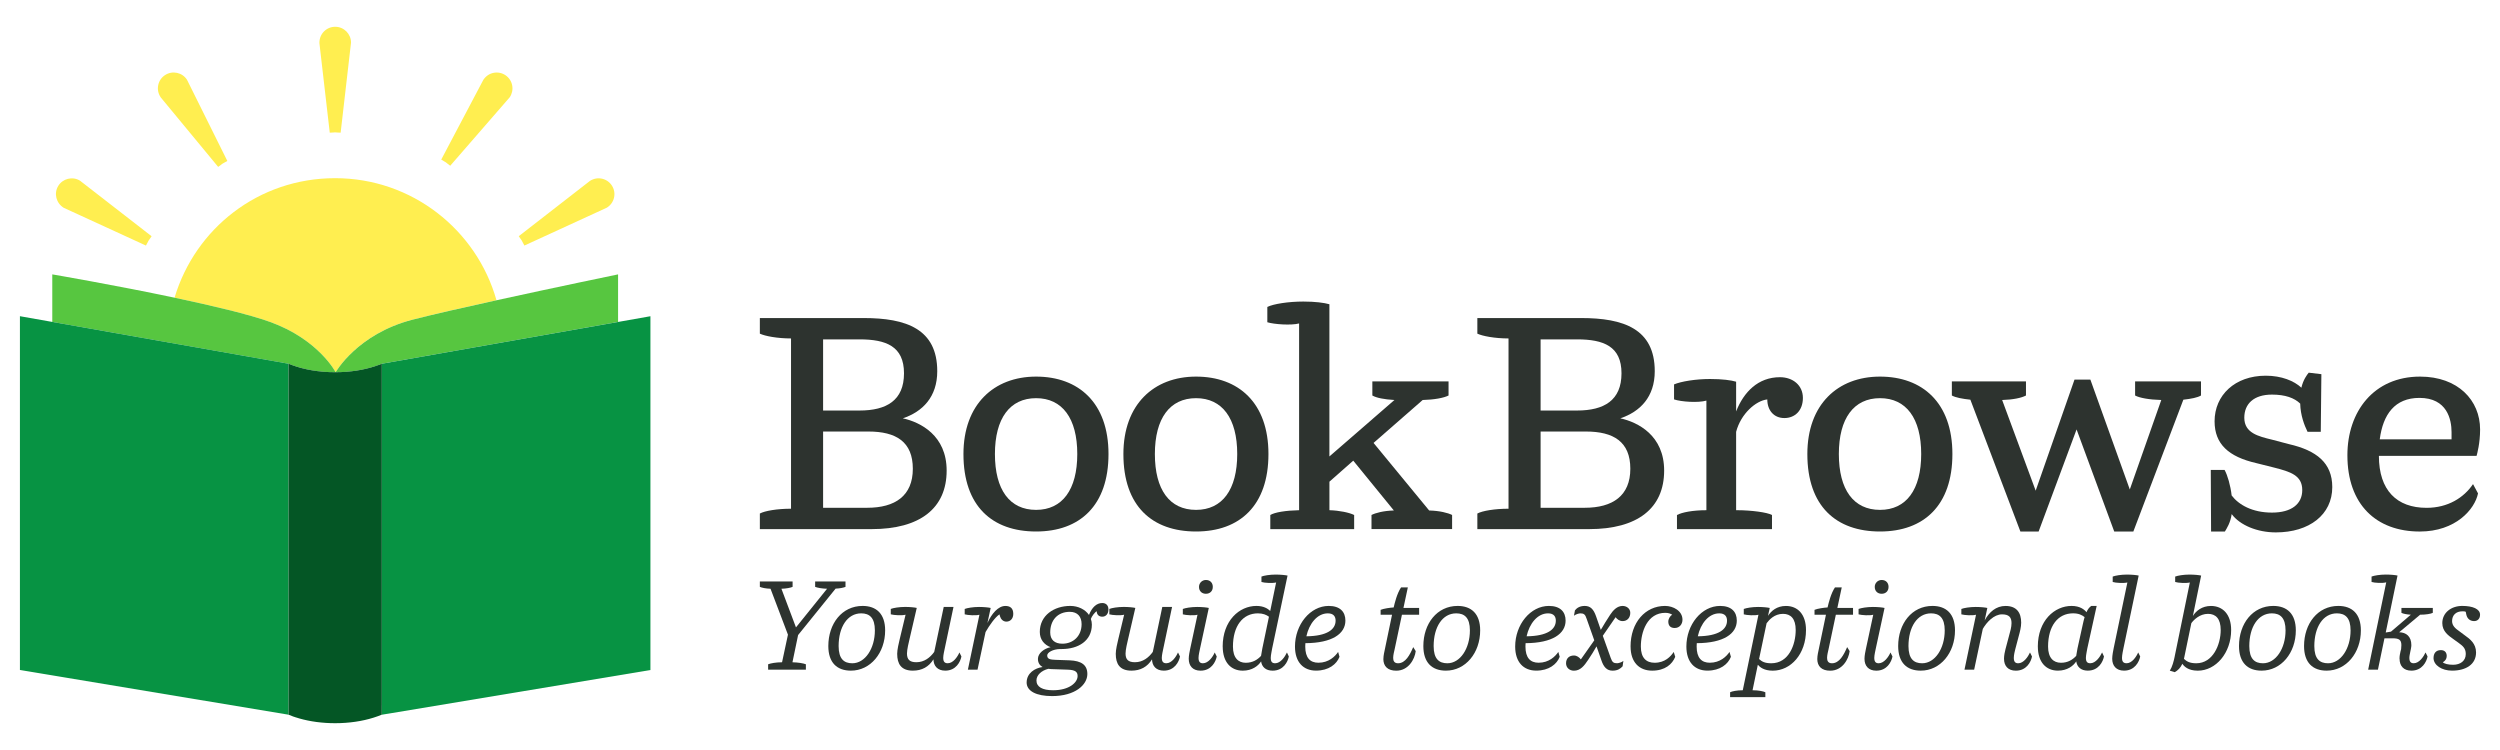 <?xml version="1.0" encoding="UTF-8"?>
<svg id="Layer_1" data-name="Layer 1" xmlns="http://www.w3.org/2000/svg" viewBox="0 0 1000 300">
  <defs>
    <style>
      .cls-1 {
        fill: #57c640;
      }

      .cls-1, .cls-2, .cls-3, .cls-4, .cls-5 {
        stroke-width: 0px;
      }

      .cls-2 {
        fill: #2d332f;
      }

      .cls-3 {
        fill: #045625;
      }

      .cls-4 {
        fill: #079343;
      }

      .cls-5 {
        fill: #ffee50;
      }
    </style>
  </defs>
  <g>
    <path class="cls-5" d="M134.25,148.9s0,0,0,0c.05-.09,8.71-15.3,30.68-21.01,7.69-2,20.45-4.9,33.66-7.79-7.94-28.17-33.81-48.83-64.53-48.83s-55.96,20.16-64.24,47.81c14.97,3.16,29.69,6.65,38.08,9.66,19.47,6.99,26.3,20.08,26.34,20.16Z"/>
    <path class="cls-5" d="M131.88,53.07l1.43-.07c.22-.01.46-.03.7-.06.13.01.38.04.83.06l1.42.07,4.15-36.03c0-3.49-2.84-6.33-6.33-6.33-1.69,0-3.28.66-4.48,1.86-1.2,1.2-1.85,2.8-1.84,4.64l3.98,34.44.16,1.41Z"/>
    <path class="cls-5" d="M178.35,64.94c.11.09.3.24.61.49l1.13.87,23.79-27.38c.95-1.39,1.31-3.08,1-4.74-.31-1.66-1.25-3.11-2.64-4.06-1.4-.96-3.08-1.31-4.74-1-1.67.31-3.11,1.26-4.15,2.79l-16.85,31.92,1.22.74c.24.15.45.27.64.37Z"/>
    <path class="cls-5" d="M87.27,66.75l1.15-.84c.24-.18.44-.32.6-.46.13-.07.34-.18.67-.37l1.24-.7-16.14-32.49c-1.9-2.93-5.83-3.77-8.76-1.86-1.42.92-2.39,2.34-2.74,3.99-.35,1.66-.04,3.36.98,4.91l23,27.83Z"/>
    <path class="cls-5" d="M208.73,96.26c.06.13.17.34.36.7l.67,1.26,32.96-15.14c1.45-.88,2.46-2.27,2.87-3.91.4-1.64.14-3.34-.74-4.79s-2.27-2.46-3.91-2.87c-1.65-.4-3.36-.14-4.93.83l-28.51,22.14.81,1.18c.16.23.3.43.43.6Z"/>
    <path class="cls-5" d="M25.57,83.16l31.52,14.47,1.29.59.67-1.25c.14-.27.26-.48.34-.67.09-.12.23-.31.44-.62l.81-1.18-28.66-22.24c-2.98-1.81-6.89-.85-8.7,2.13-1.81,2.99-.84,6.89,2.28,8.78Z"/>
    <path class="cls-1" d="M116.89,146.07c4.8,1.77,10.73,2.83,17.18,2.83.06,0,.12,0,.19,0-.04-.08-6.87-13.17-26.34-20.16-8.39-3.01-23.11-6.5-38.08-9.66-24.14-5.09-48.93-9.33-48.93-9.33v19.03l94.5,16.72c.48.2.98.39,1.48.57Z"/>
    <path class="cls-1" d="M134.26,148.9c5.87-.02,11.31-.92,15.85-2.43.91-.3,1.79-.62,2.62-.97l94.5-16.72v-19.03s-25.03,5.18-48.64,10.36c-13.21,2.9-25.97,5.8-33.66,7.79-21.97,5.7-30.63,20.92-30.68,21.01Z"/>
    <path class="cls-4" d="M247.23,128.78l-94.5,16.72c-.83.35-1.72.67-2.62.97.91-.3,1.79-.62,2.62-.97v140.39c-1.05.44-2.19.84-3.36,1.21,1.18-.37,2.31-.77,3.36-1.21l107.44-17.88V126.49l-12.94,2.29Z"/>
    <path class="cls-4" d="M115.41,285.65v-140.16c.48.2.98.39,1.48.57-.5-.19-1.01-.37-1.48-.57l-94.5-16.72-12.94-2.29v141.52l107.44,17.88c1.34.57,2.79,1.07,4.33,1.5-1.53-.44-2.99-.94-4.32-1.5v-.24Z"/>
    <path class="cls-3" d="M152.73,282.18v-136.69c-.83.35-1.72.67-2.62.97-4.53,1.51-9.97,2.41-15.85,2.43,0,0,0,0,0,0-.06,0-.12,0-.19,0-6.45,0-12.38-1.06-17.18-2.83-.5-.19-1.01-.37-1.48-.57v140.39c1.34.57,2.79,1.07,4.32,1.5,4.22,1.21,9.11,1.9,14.33,1.9,5.63,0,10.87-.81,15.3-2.2,1.18-.37,2.31-.77,3.36-1.21v-3.7Z"/>
  </g>
  <g>
    <g>
      <path class="cls-2" d="M316.41,203.47v-68.09c-5.53,0-10.47-.96-12.47-1.92v-6.24h41.54c16.94,0,29.42,4.32,29.42,21.26,0,10.33-5.88,16.21-13.77,18.85,7.06,1.56,17.53,6.84,17.53,20.9,0,15.13-10.71,23.42-30.01,23.42h-44.71v-6.24c2-1.08,6.94-1.92,12.47-1.92ZM343.83,164.21c10.83,0,17.77-4.08,17.77-14.89s-7.18-13.57-17.77-13.57h-14.59v28.46h14.59ZM346.89,203.11c11.18,0,18.24-4.8,18.24-15.61s-6.71-14.89-17.77-14.89h-18.12v30.5h17.65Z"/>
      <path class="cls-2" d="M385.38,181.62c0-19.81,12.12-30.98,29.07-30.98s28.95,10.45,28.95,30.98-11.41,30.98-28.95,30.98-29.07-10.09-29.07-30.98ZM414.44,203.95c10.47,0,16.47-8.05,16.47-22.34s-6-22.34-16.47-22.34-16.47,8.05-16.47,22.34,5.88,22.34,16.47,22.34Z"/>
      <path class="cls-2" d="M449.36,181.62c0-19.81,12.12-30.98,29.07-30.98s28.95,10.45,28.95,30.98-11.41,30.98-28.95,30.98-29.07-10.09-29.07-30.98ZM478.42,203.95c10.47,0,16.47-8.05,16.47-22.34s-6-22.34-16.47-22.34-16.47,8.05-16.47,22.34,5.88,22.34,16.47,22.34Z"/>
      <path class="cls-2" d="M519.64,204.07v-74.69c-3.18.84-10,.36-12.71-.48v-6.12c2.35-1.2,8.47-2.16,14.36-2.16,4.82,0,8.35.48,10.47,1.08v60.88l26.01-22.58c-4.12-.24-7.18-.84-8.83-1.8v-5.64h30.48v5.64c-1.88.96-5.65,1.68-10.35,1.8l-19.65,17.17,22.24,27.02c4.24.12,7.53.96,9.18,1.8v5.64h-32.24v-5.64c1.65-.84,4.82-1.68,8.94-1.8l-16.24-19.93-9.53,8.41v11.41c4,.12,8,.96,9.89,1.92v5.64h-33.54v-5.64c1.77-1.08,6.12-1.8,11.53-1.92Z"/>
      <path class="cls-2" d="M603.41,203.47v-68.09c-5.53,0-10.47-.96-12.47-1.92v-6.24h41.54c16.94,0,29.42,4.32,29.42,21.26,0,10.33-5.88,16.21-13.77,18.85,7.06,1.56,17.53,6.84,17.53,20.9,0,15.13-10.71,23.42-30.01,23.42h-44.71v-6.24c2-1.08,6.94-1.92,12.47-1.92ZM630.83,164.21c10.83,0,17.77-4.08,17.77-14.89s-7.18-13.57-17.77-13.57h-14.59v28.46h14.59ZM633.89,203.11c11.18,0,18.24-4.8,18.24-15.61s-6.71-14.89-17.77-14.89h-18.12v30.5h17.65Z"/>
      <path class="cls-2" d="M682.56,204.07v-43.83c-3.3.96-10.12.48-12.94-.48v-6c2.82-1.2,8.71-2.16,14.36-2.16,4.94,0,8.47.48,10.47,1.08v11.89c3.06-7.81,8.83-13.69,17.53-13.69,5.18,0,9.18,3.24,9.18,8.29s-3.18,8.05-7.41,8.05-6.83-3.12-6.83-7.45c-4.59.48-10.59,5.76-12.47,12.97v31.34h.47c5.41,0,12,.84,13.88,1.92v5.64h-38.01v-5.64c2-1.08,6.35-1.92,11.77-1.92Z"/>
      <path class="cls-2" d="M722.94,181.62c0-19.81,12.12-30.98,29.07-30.98s28.95,10.45,28.95,30.98-11.41,30.98-28.95,30.98-29.07-10.09-29.07-30.98ZM752.01,203.95c10.47,0,16.47-8.05,16.47-22.34s-6-22.34-16.47-22.34-16.47,8.05-16.47,22.34,5.89,22.34,16.47,22.34Z"/>
      <path class="cls-2" d="M780.74,158.2v-5.64h29.65v5.64c-1.77.96-5.18,1.68-9.53,1.8l13.41,36.27,15.53-44.43h6.35l15.77,43.95,12.59-35.79c-4.83-.12-8.71-.84-10.47-1.8v-5.64h26.36v5.64c-1.41.84-3.88,1.32-7.06,1.68l-20,52.72h-7.65l-15.06-40.83-15.18,40.83h-7.3l-20-52.72c-3.29-.36-5.88-.84-7.41-1.68Z"/>
      <path class="cls-2" d="M892.67,205.64c-.47,3.48-2,5.76-2.71,6.96h-5.53l-.12-24.62h5.53c1.18,2.16,2.35,6.12,2.82,10.21,2.82,3.72,8.24,6.85,16.12,6.85s12.12-3.48,12.12-9.01c0-5.88-4.71-7.33-11.3-9.01l-7.18-1.8c-10.94-2.52-16.59-7.57-16.59-16.69,0-10.45,8.12-18.25,20.48-18.25,6.24,0,11.3,2.04,14.24,4.8.71-3.12,2.23-5.16,2.94-6.01l5.06.6-.24,23.06h-5.29c-1.3-2.64-2.82-6.61-2.94-11.29-2.35-2.28-6-3.6-11.3-3.6-7.29,0-11.06,3.72-11.06,9.25,0,6.12,5.65,7.45,11.06,8.77l6.83,1.8c10.94,2.52,17.3,7.45,17.3,17.17,0,11.05-9.18,18.13-22.59,18.13-7.41,0-14.36-2.88-17.65-7.33Z"/>
      <path class="cls-2" d="M938.96,182.1c0-17.53,10.59-31.46,29.07-31.46,15.18,0,24.01,9.49,24.01,21.14,0,5.52-1.18,9.73-1.41,10.57h-39.07c0,13.81,7.18,20.78,19.06,20.78,8.59,0,14.94-4.08,18.59-9.49l2,3.72c-1.29,6.36-8.94,15.25-23.3,15.25-17.42,0-28.95-10.81-28.95-30.5ZM980.62,175.73v-2.88c0-5.04-1.76-13.69-12.83-13.69-9.88,0-14.59,6.6-15.89,16.57h28.71Z"/>
    </g>
    <g>
      <path class="cls-2" d="M312.77,264.91h.05l2.36-11.04-6.97-18.37c-1.86-.05-3.46-.4-4.27-.75v-2.16h13.1v2.16c-.8.35-2.51.7-4.47.75l5.82,15.46,12.44-15.46c-2.06-.05-3.86-.4-4.77-.75v-2.16h12.14v2.16c-.75.3-2.26.65-3.96.7l-15,18.57-2.26,10.89c2.26.05,4.37.4,5.37.8v2.16h-15.1v-2.16c1-.4,3.16-.8,5.52-.8Z"/>
      <path class="cls-2" d="M331.33,258.43c0-8.98,5.47-16.06,13.7-16.06,5.52,0,9.03,3.16,9.03,9.78,0,9.03-5.87,16.11-13.7,16.11-5.52,0-9.03-3.16-9.03-9.84ZM340.92,265.31c5.12,0,9.03-5.87,9.03-13.15,0-5.07-2.16-6.82-5.47-6.82-5.52,0-9.03,5.47-9.03,13.1,0,5.12,2.16,6.87,5.47,6.87Z"/>
      <path class="cls-2" d="M358.87,261.59c0-1.76.65-4.37,1-5.87l2.36-9.84c-1.41.4-4.72.2-5.92-.15v-2.16c1-.4,3.36-.8,5.77-.8,1.91,0,3.86.2,4.62.4l-2.91,12.54c-.3,1.3-1,4.11-1,5.67,0,2.36,1,3.51,3.76,3.51,3.21,0,5.52-1.91,7.13-4.11l.3-1.35,3.51-16.66h3.91l-3.51,16.66c-.15.8-.6,2.56-.6,3.71,0,1.56.6,2.16,1.81,2.16,2.16,0,3.91-2.56,4.67-4.32l.8,1.61c-.4,2.11-2.16,5.67-6.47,5.67-3.06,0-4.67-1.86-4.72-4.52-1.86,3.01-4.62,4.52-8.23,4.52-4.72,0-6.27-2.76-6.27-6.67Z"/>
      <path class="cls-2" d="M385.88,245.74v-2.16c1-.4,3.36-.8,5.72-.8,1.91,0,3.91.2,4.67.4l-1.3,6.02c1.66-3.66,4.26-6.82,7.18-6.82,1.81,0,3.16.8,3.16,3.16,0,1.96-1.21,3.11-2.76,3.11-1.35,0-2.26-1.05-2.56-2.16l-.2-.75c-1.76,1.15-4.01,4.37-5.57,7.08l-3.21,15.05h-3.86l4.62-21.98c-1.35.4-4.62.2-5.87-.15Z"/>
      <path class="cls-2" d="M410.66,272.98c0-3.71,3.31-5.77,6.37-6.17-1.1-.6-1.86-1.66-1.86-3.26,0-2.26,2.51-4.17,5.07-4.67-2.61-1-4.32-3.11-4.32-6.12,0-6.62,5.72-10.39,12.19-10.39,3.16,0,5.97,1.41,7.48,3.61,1.2-3.06,3.06-4.77,5.32-4.77,1.51,0,2.46.95,2.46,2.56,0,1.96-1.16,2.91-2.46,2.91s-2.21-.8-2.21-2.16c-.65.2-2.06,2.06-2.36,3.06.25.7.4,1.46.4,2.26,0,6.57-5.52,9.78-11.99,9.78h-.75c-2.81.05-5.12,1.35-5.12,2.56,0,1.56,1.36,1.66,3.31,1.76l5.72.2c4.52.2,7.03,1.76,7.03,5.47,0,4.32-4.87,8.83-14.1,8.83-6.27,0-10.19-1.96-10.19-5.47ZM421.25,276.1c6.47,0,9.79-3.11,9.79-5.67,0-1.56-.75-2.46-3.91-2.56l-5.87-.2c-.7,0-1.3-.05-1.91-.15-2.81.7-4.77,2.56-4.77,4.67,0,2.56,2.36,3.91,6.67,3.91ZM424.96,257.48c4.32,0,7.68-3.06,7.68-7.83,0-2.96-1.6-4.92-4.72-4.92-4.92,0-7.83,3.41-7.83,8.23,0,2.96,1.76,4.52,4.87,4.52Z"/>
      <path class="cls-2" d="M446.3,261.59c0-1.76.65-4.37,1-5.87l2.36-9.84c-1.41.4-4.72.2-5.92-.15v-2.16c1-.4,3.36-.8,5.77-.8,1.91,0,3.86.2,4.62.4l-2.91,12.54c-.3,1.3-1,4.11-1,5.67,0,2.36,1,3.51,3.76,3.51,3.21,0,5.52-1.91,7.13-4.11l.3-1.35,3.51-16.66h3.91l-3.51,16.66c-.15.8-.6,2.56-.6,3.71,0,1.56.6,2.16,1.81,2.16,2.16,0,3.91-2.56,4.67-4.32l.8,1.61c-.4,2.11-2.16,5.67-6.47,5.67-3.06,0-4.67-1.86-4.72-4.52-1.86,3.01-4.62,4.52-8.23,4.52-4.72,0-6.27-2.76-6.27-6.67Z"/>
      <path class="cls-2" d="M475.49,263.55c0-1.35.4-3.16.6-4.11l2.91-13.55c-1.35.4-4.67.2-5.87-.15v-2.16c1-.4,3.36-.8,5.72-.8,2.01,0,3.91.2,4.67.4l-3.51,16.26c-.15.8-.6,2.56-.6,3.71,0,1.56.6,2.16,1.76,2.16,2.16,0,3.97-2.56,4.72-4.32l.8,1.61c-.4,2.11-2.16,5.67-6.47,5.67-3.16,0-4.72-1.96-4.72-4.72ZM482.36,231.99c1.76,0,2.76,1.2,2.76,2.76,0,1.76-1.21,2.76-2.76,2.76s-2.76-1-2.76-2.76c0-1.56,1.25-2.76,2.76-2.76Z"/>
      <path class="cls-2" d="M489.07,258.63c0-10.39,6.67-16.26,13.5-16.26,2.91,0,4.57,1.1,5.52,2.01l2.36-11.39c-1.41.35-4.72.2-5.87-.2v-2.16c.95-.4,3.31-.8,5.67-.8,1.96,0,3.91.2,4.77.4l-6.17,29.21c-.1.8-.55,2.56-.55,3.71,0,1.56.55,2.16,1.76,2.16,2.16,0,3.91-2.56,4.72-4.32l.75,1.61c-.4,2.11-2.16,5.67-6.47,5.67-2.76,0-4.32-1.51-4.62-3.71-1.15,1.81-3.61,3.71-7.32,3.71-4.72,0-8.03-3.36-8.03-9.63ZM498.3,265.11c2.81,0,4.72-1.25,6.12-2.76.15-1.1.35-2.16.5-2.91l2.66-12.75c-1-.75-2.36-1.35-4.42-1.35-6.07,0-9.98,5.07-9.98,13.3,0,4.52,2.16,6.47,5.12,6.47Z"/>
      <path class="cls-2" d="M517.99,258.63c0-8.78,6.07-16.26,13.5-16.26,4.52,0,6.67,2.36,6.67,5.87,0,5.22-5.22,8.98-16.01,9.03-.05.5-.05.95-.05,1.35,0,4.52,1.95,6.47,5.27,6.47,4.11,0,6.67-2.51,7.88-4.32l.55,1.96c-1.15,2.96-4.32,5.52-9.38,5.52s-8.43-3.36-8.43-9.63ZM534.24,248.25c0-1.56-.75-2.91-3.11-2.91-4.22,0-7.48,4.11-8.58,9.18,8.33-.1,11.69-2.76,11.69-6.27Z"/>
      <path class="cls-2" d="M553.36,263.55c0-1.35.4-2.96.6-3.91l2.86-13.75h-4.57v-1.96c1.16-.5,3.97-.9,5.22-.95.4-1.76,1.36-5.67,2.96-8.03h2.71l-1.76,8.23h6.27v2.71h-6.87l-2.91,13.75c-.2.9-.6,2.36-.6,3.51s.4,2.16,1.95,2.16c2.96,0,4.72-3.31,6.07-6.47l1,1.61c-.4,3.31-2.96,7.83-7.78,7.83-3.41,0-5.17-1.76-5.17-4.72Z"/>
      <path class="cls-2" d="M569.34,258.43c0-8.98,5.47-16.06,13.7-16.06,5.52,0,9.03,3.16,9.03,9.78,0,9.03-5.87,16.11-13.7,16.11-5.52,0-9.03-3.16-9.03-9.84ZM578.93,265.31c5.12,0,9.03-5.87,9.03-13.15,0-5.07-2.16-6.82-5.47-6.82-5.52,0-9.03,5.47-9.03,13.1,0,5.12,2.16,6.87,5.47,6.87Z"/>
      <path class="cls-2" d="M606.07,258.63c0-8.78,6.07-16.26,13.5-16.26,4.52,0,6.67,2.36,6.67,5.87,0,5.22-5.22,8.98-16.01,9.03-.05.5-.05.95-.05,1.35,0,4.52,1.96,6.47,5.27,6.47,4.11,0,6.67-2.51,7.88-4.32l.55,1.96c-1.15,2.96-4.31,5.52-9.38,5.52s-8.43-3.36-8.43-9.63ZM622.33,248.25c0-1.56-.75-2.91-3.11-2.91-4.22,0-7.48,4.11-8.58,9.18,8.33-.1,11.69-2.76,11.69-6.27Z"/>
      <path class="cls-2" d="M626.42,265.31c0-1.96,1.25-3.11,3.16-3.11,1.15,0,2.16.75,2.76,1.56l5.37-7.63-3.06-8.63c-.55-1.76-1.15-2.16-2.51-2.16-.6,0-1.91.4-2.56.95l.4-2.16c.75-.95,1.96-1.76,3.91-1.76,2.36,0,3.56,1.41,4.52,4.11l1.91,5.47c1.05-1.81,2.51-4.17,3.76-6.07,1.15-1.76,2.76-3.51,4.97-3.51,1.51,0,3.06,1,3.06,2.76,0,1.96-1.21,3.31-3.06,3.31-1.25,0-2.21-.75-2.81-1.56l-5.12,7.43,3.16,8.83c.6,1.76,1.15,2.16,2.56,2.16.55,0,1.96-.4,2.51-.95l-.3,2.16c-.85.95-2.01,1.76-4.01,1.76-2.26,0-3.56-1.41-4.47-4.11l-1.96-5.62c-.95,1.71-2.16,3.66-3.36,5.42-1.56,2.36-3.11,4.32-5.67,4.32-1.76,0-3.16-1.2-3.16-2.96Z"/>
      <path class="cls-2" d="M652.22,258.63c0-9.63,5.87-16.26,13.8-16.26,3.26,0,6.97,1.96,6.97,5.52,0,1.76-1.15,3.31-3.11,3.31-1.76,0-2.56-1-2.56-2.56,0-1.15.8-2.36,1.56-2.76-.6-.35-1.35-.75-2.76-.75-7.23,0-9.78,7.63-9.78,13.5,0,4.52,2.16,6.47,5.52,6.47,4.16,0,6.42-2.51,7.63-4.32l.6,1.96c-1.21,2.96-4.07,5.52-9.23,5.52s-8.63-3.36-8.63-9.63Z"/>
      <path class="cls-2" d="M674.55,258.63c0-8.78,6.07-16.26,13.5-16.26,4.52,0,6.67,2.36,6.67,5.87,0,5.22-5.22,8.98-16.01,9.03-.05.5-.05.95-.05,1.35,0,4.52,1.96,6.47,5.27,6.47,4.11,0,6.67-2.51,7.88-4.32l.55,1.96c-1.15,2.96-4.31,5.52-9.38,5.52s-8.43-3.36-8.43-9.63ZM690.81,248.25c0-1.56-.75-2.91-3.11-2.91-4.22,0-7.48,4.11-8.58,9.18,8.33-.1,11.69-2.76,11.69-6.27Z"/>
      <path class="cls-2" d="M697.11,276.1l6.27-30.21c-1.36.4-4.72.2-5.87-.15v-2.16c1.05-.4,3.31-.8,5.72-.8,1.91,0,3.86.2,4.67.4l-.7,3.16c1.3-2.01,3.56-3.96,7.17-3.96,4.72,0,8.03,3.36,8.03,9.63,0,9.63-6.07,16.26-13.3,16.26-3.46,0-5.17-1.41-5.97-2.36l-2.11,10.19h.05c2.31,0,4.26.4,5.07.8v1.96h-14.1v-1.96c.75-.4,2.76-.8,5.07-.8ZM708.5,265.31c7.02,0,9.78-7.43,9.78-13.3,0-4.52-1.96-6.47-5.07-6.47-3.46,0-5.57,2.41-6.57,3.76l-3.01,14.3c1.05,1,2.26,1.71,4.87,1.71Z"/>
      <path class="cls-2" d="M726.92,263.55c0-1.35.4-2.96.6-3.91l2.86-13.75h-4.57v-1.96c1.15-.5,3.96-.9,5.22-.95.4-1.76,1.36-5.67,2.96-8.03h2.71l-1.76,8.23h6.27v2.71h-6.87l-2.91,13.75c-.2.9-.6,2.36-.6,3.51s.4,2.16,1.96,2.16c2.96,0,4.72-3.31,6.07-6.47l1,1.61c-.4,3.31-2.96,7.83-7.78,7.83-3.41,0-5.17-1.76-5.17-4.72Z"/>
      <path class="cls-2" d="M745.79,263.55c0-1.35.4-3.16.6-4.11l2.91-13.55c-1.36.4-4.67.2-5.87-.15v-2.16c1-.4,3.36-.8,5.72-.8,2.01,0,3.91.2,4.67.4l-3.51,16.26c-.15.8-.6,2.56-.6,3.71,0,1.56.6,2.16,1.76,2.16,2.16,0,3.96-2.56,4.72-4.32l.8,1.61c-.4,2.11-2.16,5.67-6.47,5.67-3.16,0-4.72-1.96-4.72-4.72ZM752.66,231.99c1.76,0,2.76,1.2,2.76,2.76,0,1.76-1.2,2.76-2.76,2.76s-2.76-1-2.76-2.76c0-1.56,1.25-2.76,2.76-2.76Z"/>
      <path class="cls-2" d="M759.27,258.43c0-8.98,5.47-16.06,13.7-16.06,5.52,0,9.03,3.16,9.03,9.78,0,9.03-5.87,16.11-13.7,16.11-5.52,0-9.03-3.16-9.03-9.84ZM768.86,265.31c5.12,0,9.03-5.87,9.03-13.15,0-5.07-2.16-6.82-5.47-6.82-5.52,0-9.03,5.47-9.03,13.1,0,5.12,2.16,6.87,5.47,6.87Z"/>
      <path class="cls-2" d="M801.6,263.55c0-1.35.35-3.01.6-3.91l1.36-5.12c.55-1.96,1.05-3.71,1.05-5.27,0-2.36-1.05-3.51-3.81-3.51-3.21,0-6.12,3.11-7.68,5.82l-3.46,16.31h-3.87l4.62-21.98c-1.35.4-4.62.2-5.87-.15v-2.16c1-.4,3.36-.8,5.72-.8,1.91,0,3.91.2,4.67.4l-1.06,4.97c1.81-3.36,4.57-5.77,8.33-5.77,4.52,0,6.27,2.76,6.27,6.67,0,1.76-.5,3.66-1,5.47l-1.35,5.12c-.2.75-.6,2.36-.6,3.51,0,1.56.6,2.16,1.76,2.16,2.16,0,3.91-2.56,4.72-4.32l.8,1.61c-.4,2.11-2.16,5.67-6.47,5.67-3.16,0-4.72-1.96-4.72-4.72Z"/>
      <path class="cls-2" d="M815.13,258.63c0-10.39,6.67-16.26,13.5-16.26,3.41,0,5.17,1.51,5.97,2.51.45-1.1,1.1-1.96,1.91-2.51h2.16l-3.76,17.06c-.1.8-.55,2.56-.55,3.71,0,1.56.55,2.16,1.76,2.16,2.16,0,3.91-2.56,4.72-4.32l.75,1.61c-.4,2.11-2.16,5.67-6.47,5.67-2.76,0-4.31-1.51-4.62-3.71-1.15,1.81-3.61,3.71-7.33,3.71-4.72,0-8.03-3.36-8.03-9.63ZM824.36,265.11c2.81,0,4.72-1.25,6.12-2.76.15-1.1.35-2.21.5-2.91l2.16-9.79c.2-1,.45-1.91.7-2.81-1.06-.85-2.41-1.51-4.62-1.51-6.07,0-9.99,5.07-9.99,13.3,0,4.52,2.16,6.47,5.12,6.47Z"/>
      <path class="cls-2" d="M844.88,263.55c0-1.35.4-3.36.6-4.32l5.47-26.24c-1.36.35-4.67.2-5.87-.2v-2.16c1-.4,3.36-.8,5.67-.8,2.01,0,3.96.2,4.72.4l-6.07,29c-.15.8-.6,2.76-.6,3.91,0,1.56.6,2.16,1.86,2.16,2.11,0,3.86-2.56,4.62-4.32l.8,1.61c-.4,2.11-2.16,5.67-6.47,5.67-3.11,0-4.72-1.96-4.72-4.72Z"/>
      <path class="cls-2" d="M869.87,262.6l6.07-29.61c-1.36.35-4.67.2-5.87-.2v-2.16c1-.4,3.36-.8,5.67-.8,2.01,0,3.96.2,4.72.4l-3.31,16.16c1.25-2.01,3.61-4.01,7.23-4.01,4.72,0,8.08,3.36,8.08,9.63,0,9.18-6.12,16.26-13.35,16.26-3.91,0-5.57-1.81-6.17-2.76-.75,1.61-1.76,2.66-3.06,3.36l-1.96-.6c1-1.56,1.56-3.76,1.96-5.67ZM878.5,265.31c6.67,0,9.78-7.43,9.78-13.3,0-4.52-1.96-6.47-5.07-6.47-3.31,0-5.67,2.36-6.67,3.71l-2.76,13.35-.2.95c1.05,1,2.31,1.76,4.92,1.76Z"/>
      <path class="cls-2" d="M895.6,258.43c0-8.98,5.47-16.06,13.7-16.06,5.52,0,9.03,3.16,9.03,9.78,0,9.03-5.87,16.11-13.7,16.11-5.52,0-9.03-3.16-9.03-9.84ZM905.19,265.31c5.12,0,9.03-5.87,9.03-13.15,0-5.07-2.16-6.82-5.47-6.82-5.52,0-9.03,5.47-9.03,13.1,0,5.12,2.16,6.87,5.47,6.87Z"/>
      <path class="cls-2" d="M921.62,258.43c0-8.98,5.47-16.06,13.7-16.06,5.52,0,9.03,3.16,9.03,9.78,0,9.03-5.87,16.11-13.7,16.11-5.52,0-9.03-3.16-9.03-9.84ZM931.2,265.31c5.12,0,9.03-5.87,9.03-13.15,0-5.07-2.16-6.82-5.47-6.82-5.52,0-9.03,5.47-9.03,13.1,0,5.12,2.16,6.87,5.47,6.87Z"/>
      <path class="cls-2" d="M959.8,263.55c0-1.35.2-1.91.4-2.96l.25-.95c.05-.6.1-1.2.1-1.56,0-2.16-.95-2.76-3.51-2.76h-3.26l-2.61,12.54h-3.91l7.23-34.93c-1.36.4-4.67.25-5.87-.15v-2.16c1-.4,3.36-.8,5.72-.8,1.96,0,3.91.2,4.67.4l-4.72,22.78,2.11-.35,7.93-6.77c-1.71-.1-3.11-.4-3.76-.75v-1.96h12.55v1.96c-.75.4-2.76.75-5.07.75l-8.38,7.02c2.81.05,4.87,1.66,4.87,5.17,0,.35-.05.75-.2,1.56l-.2.95c-.15.8-.4,1.81-.4,2.56,0,1.56.6,2.16,1.76,2.16,2.16,0,3.91-2.56,4.72-4.32l.8,1.61c-.4,2.11-2.16,5.67-6.47,5.67-3.16,0-4.72-1.96-4.72-4.72Z"/>
      <path class="cls-2" d="M973.42,263.15c0-1.56.75-3.11,2.91-3.11,1.56,0,2.36.95,2.36,2.36,0,1.15-.6,1.96-1.56,2.51.6.6,2.16,1,4.11,1,2.91,0,5.07-1.56,5.07-4.32,0-2.36-1.36-3.31-2.71-4.32l-2.16-1.56c-2.06-1.46-4.52-3.16-4.52-6.47,0-4.11,3.51-6.87,7.98-6.87,4.16,0,7.12,1.2,7.12,3.51,0,1.61-1,2.56-2.36,2.56-1.56,0-2.81-.9-3.16-2.71l-.2-1c-.35-.2-.9-.2-1.36-.2-2.56,0-4.11,1.56-4.11,3.91,0,1.76,1.2,2.91,2.96,4.11l2.16,1.61c2.06,1.45,4.47,3.31,4.47,6.82,0,4.72-3.96,7.28-9.59,7.28-4.11,0-7.43-2.16-7.43-5.12Z"/>
    </g>
  </g>
</svg>